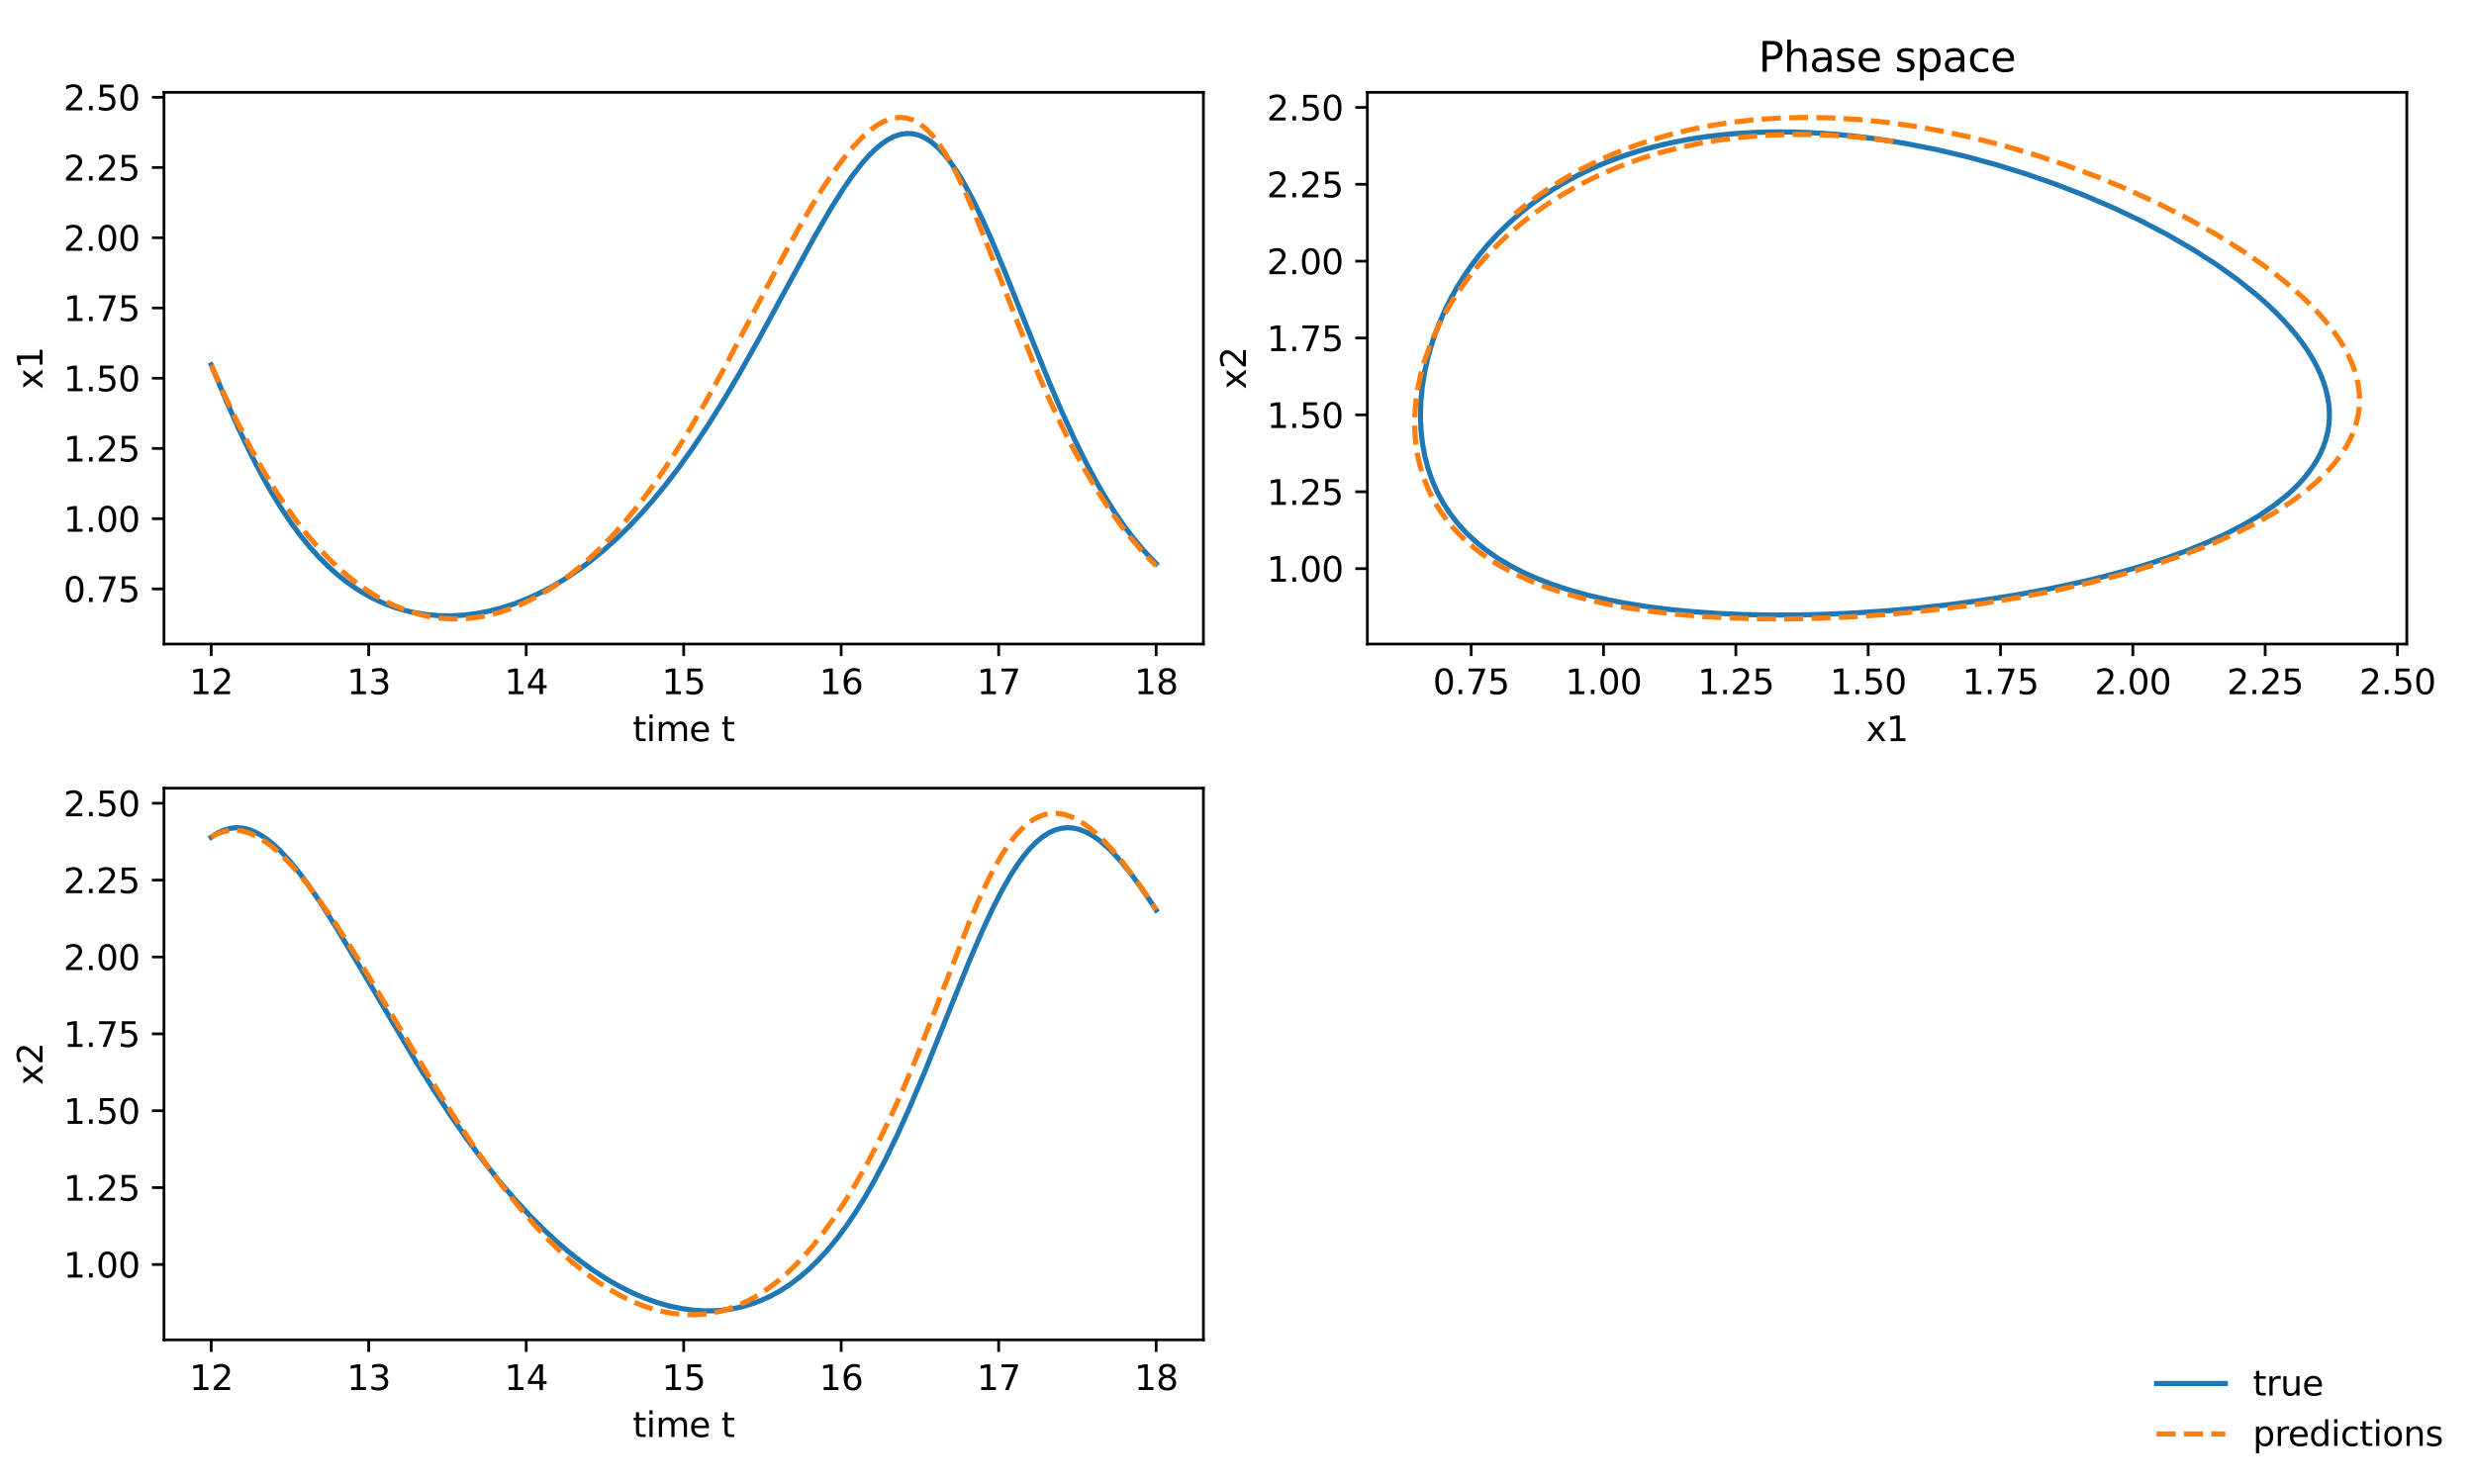 <?xml version="1.0" encoding="utf-8" standalone="no"?>
<!DOCTYPE svg PUBLIC "-//W3C//DTD SVG 1.1//EN"
  "http://www.w3.org/Graphics/SVG/1.1/DTD/svg11.dtd">
<svg xmlns:xlink="http://www.w3.org/1999/xlink" width="720pt" height="432pt" viewBox="0 0 720 432" xmlns="http://www.w3.org/2000/svg" version="1.1">
 <defs>
  <style type="text/css">*{stroke-linejoin: round; stroke-linecap: butt}</style>
 </defs>
 <g id="figure_1">
  <g id="patch_1">
   <path d="M 0 432 
L 720 432 
L 720 0 
L 0 0 
z
" style="fill: #ffffff"/>
  </g>
  <g id="axes_1">
   <g id="patch_2">
    <path d="M 47.72 187.48 
L 350.22 187.48 
L 350.22 26.88 
L 47.72 26.88 
z
" style="fill: #ffffff"/>
   </g>
   <g id="matplotlib.axis_1">
    <g id="xtick_1">
     <g id="line2d_1">
      <defs>
       <path id="m6e4a45ed55" d="M 0 0 
L 0 3.5 
" style="stroke: #000000; stroke-width: 0.8"/>
      </defs>
      <g>
       <use xlink:href="#m6e4a45ed55" x="61.47" y="187.48" style="stroke: #000000; stroke-width: 0.8"/>
      </g>
     </g>
     <g id="text_1">
      <!-- 12 -->
      <g transform="translate(55.107 202.078) scale(0.1 -0.1)">
       <defs>
        <path id="DejaVuSans-31" d="M 794 531 
L 1825 531 
L 1825 4091 
L 703 3866 
L 703 4441 
L 1819 4666 
L 2450 4666 
L 2450 531 
L 3481 531 
L 3481 0 
L 794 0 
L 794 531 
z
" transform="scale(0.016)"/>
        <path id="DejaVuSans-32" d="M 1228 531 
L 3431 531 
L 3431 0 
L 469 0 
L 469 531 
Q 828 903 1448 1529 
Q 2069 2156 2228 2338 
Q 2531 2678 2651 2914 
Q 2772 3150 2772 3378 
Q 2772 3750 2511 3984 
Q 2250 4219 1831 4219 
Q 1534 4219 1204 4116 
Q 875 4013 500 3803 
L 500 4441 
Q 881 4594 1212 4672 
Q 1544 4750 1819 4750 
Q 2544 4750 2975 4387 
Q 3406 4025 3406 3419 
Q 3406 3131 3298 2873 
Q 3191 2616 2906 2266 
Q 2828 2175 2409 1742 
Q 1991 1309 1228 531 
z
" transform="scale(0.016)"/>
       </defs>
       <use xlink:href="#DejaVuSans-31"/>
       <use xlink:href="#DejaVuSans-32" transform="translate(63.623 0)"/>
      </g>
     </g>
    </g>
    <g id="xtick_2">
     <g id="line2d_2">
      <g>
       <use xlink:href="#m6e4a45ed55" x="107.303" y="187.48" style="stroke: #000000; stroke-width: 0.8"/>
      </g>
     </g>
     <g id="text_2">
      <!-- 13 -->
      <g transform="translate(100.941 202.078) scale(0.1 -0.1)">
       <defs>
        <path id="DejaVuSans-33" d="M 2597 2516 
Q 3050 2419 3304 2112 
Q 3559 1806 3559 1356 
Q 3559 666 3084 287 
Q 2609 -91 1734 -91 
Q 1441 -91 1130 -33 
Q 819 25 488 141 
L 488 750 
Q 750 597 1062 519 
Q 1375 441 1716 441 
Q 2309 441 2620 675 
Q 2931 909 2931 1356 
Q 2931 1769 2642 2001 
Q 2353 2234 1838 2234 
L 1294 2234 
L 1294 2753 
L 1863 2753 
Q 2328 2753 2575 2939 
Q 2822 3125 2822 3475 
Q 2822 3834 2567 4026 
Q 2313 4219 1838 4219 
Q 1578 4219 1281 4162 
Q 984 4106 628 3988 
L 628 4550 
Q 988 4650 1302 4700 
Q 1616 4750 1894 4750 
Q 2613 4750 3031 4423 
Q 3450 4097 3450 3541 
Q 3450 3153 3228 2886 
Q 3006 2619 2597 2516 
z
" transform="scale(0.016)"/>
       </defs>
       <use xlink:href="#DejaVuSans-31"/>
       <use xlink:href="#DejaVuSans-33" transform="translate(63.623 0)"/>
      </g>
     </g>
    </g>
    <g id="xtick_3">
     <g id="line2d_3">
      <g>
       <use xlink:href="#m6e4a45ed55" x="153.137" y="187.48" style="stroke: #000000; stroke-width: 0.8"/>
      </g>
     </g>
     <g id="text_3">
      <!-- 14 -->
      <g transform="translate(146.774 202.078) scale(0.1 -0.1)">
       <defs>
        <path id="DejaVuSans-34" d="M 2419 4116 
L 825 1625 
L 2419 1625 
L 2419 4116 
z
M 2253 4666 
L 3047 4666 
L 3047 1625 
L 3713 1625 
L 3713 1100 
L 3047 1100 
L 3047 0 
L 2419 0 
L 2419 1100 
L 313 1100 
L 313 1709 
L 2253 4666 
z
" transform="scale(0.016)"/>
       </defs>
       <use xlink:href="#DejaVuSans-31"/>
       <use xlink:href="#DejaVuSans-34" transform="translate(63.623 0)"/>
      </g>
     </g>
    </g>
    <g id="xtick_4">
     <g id="line2d_4">
      <g>
       <use xlink:href="#m6e4a45ed55" x="198.97" y="187.48" style="stroke: #000000; stroke-width: 0.8"/>
      </g>
     </g>
     <g id="text_4">
      <!-- 15 -->
      <g transform="translate(192.607 202.078) scale(0.1 -0.1)">
       <defs>
        <path id="DejaVuSans-35" d="M 691 4666 
L 3169 4666 
L 3169 4134 
L 1269 4134 
L 1269 2991 
Q 1406 3038 1543 3061 
Q 1681 3084 1819 3084 
Q 2600 3084 3056 2656 
Q 3513 2228 3513 1497 
Q 3513 744 3044 326 
Q 2575 -91 1722 -91 
Q 1428 -91 1123 -41 
Q 819 9 494 109 
L 494 744 
Q 775 591 1075 516 
Q 1375 441 1709 441 
Q 2250 441 2565 725 
Q 2881 1009 2881 1497 
Q 2881 1984 2565 2268 
Q 2250 2553 1709 2553 
Q 1456 2553 1204 2497 
Q 953 2441 691 2322 
L 691 4666 
z
" transform="scale(0.016)"/>
       </defs>
       <use xlink:href="#DejaVuSans-31"/>
       <use xlink:href="#DejaVuSans-35" transform="translate(63.623 0)"/>
      </g>
     </g>
    </g>
    <g id="xtick_5">
     <g id="line2d_5">
      <g>
       <use xlink:href="#m6e4a45ed55" x="244.803" y="187.48" style="stroke: #000000; stroke-width: 0.8"/>
      </g>
     </g>
     <g id="text_5">
      <!-- 16 -->
      <g transform="translate(238.441 202.078) scale(0.1 -0.1)">
       <defs>
        <path id="DejaVuSans-36" d="M 2113 2584 
Q 1688 2584 1439 2293 
Q 1191 2003 1191 1497 
Q 1191 994 1439 701 
Q 1688 409 2113 409 
Q 2538 409 2786 701 
Q 3034 994 3034 1497 
Q 3034 2003 2786 2293 
Q 2538 2584 2113 2584 
z
M 3366 4563 
L 3366 3988 
Q 3128 4100 2886 4159 
Q 2644 4219 2406 4219 
Q 1781 4219 1451 3797 
Q 1122 3375 1075 2522 
Q 1259 2794 1537 2939 
Q 1816 3084 2150 3084 
Q 2853 3084 3261 2657 
Q 3669 2231 3669 1497 
Q 3669 778 3244 343 
Q 2819 -91 2113 -91 
Q 1303 -91 875 529 
Q 447 1150 447 2328 
Q 447 3434 972 4092 
Q 1497 4750 2381 4750 
Q 2619 4750 2861 4703 
Q 3103 4656 3366 4563 
z
" transform="scale(0.016)"/>
       </defs>
       <use xlink:href="#DejaVuSans-31"/>
       <use xlink:href="#DejaVuSans-36" transform="translate(63.623 0)"/>
      </g>
     </g>
    </g>
    <g id="xtick_6">
     <g id="line2d_6">
      <g>
       <use xlink:href="#m6e4a45ed55" x="290.637" y="187.48" style="stroke: #000000; stroke-width: 0.8"/>
      </g>
     </g>
     <g id="text_6">
      <!-- 17 -->
      <g transform="translate(284.274 202.078) scale(0.1 -0.1)">
       <defs>
        <path id="DejaVuSans-37" d="M 525 4666 
L 3525 4666 
L 3525 4397 
L 1831 0 
L 1172 0 
L 2766 4134 
L 525 4134 
L 525 4666 
z
" transform="scale(0.016)"/>
       </defs>
       <use xlink:href="#DejaVuSans-31"/>
       <use xlink:href="#DejaVuSans-37" transform="translate(63.623 0)"/>
      </g>
     </g>
    </g>
    <g id="xtick_7">
     <g id="line2d_7">
      <g>
       <use xlink:href="#m6e4a45ed55" x="336.47" y="187.48" style="stroke: #000000; stroke-width: 0.8"/>
      </g>
     </g>
     <g id="text_7">
      <!-- 18 -->
      <g transform="translate(330.107 202.078) scale(0.1 -0.1)">
       <defs>
        <path id="DejaVuSans-38" d="M 2034 2216 
Q 1584 2216 1326 1975 
Q 1069 1734 1069 1313 
Q 1069 891 1326 650 
Q 1584 409 2034 409 
Q 2484 409 2743 651 
Q 3003 894 3003 1313 
Q 3003 1734 2745 1975 
Q 2488 2216 2034 2216 
z
M 1403 2484 
Q 997 2584 770 2862 
Q 544 3141 544 3541 
Q 544 4100 942 4425 
Q 1341 4750 2034 4750 
Q 2731 4750 3128 4425 
Q 3525 4100 3525 3541 
Q 3525 3141 3298 2862 
Q 3072 2584 2669 2484 
Q 3125 2378 3379 2068 
Q 3634 1759 3634 1313 
Q 3634 634 3220 271 
Q 2806 -91 2034 -91 
Q 1263 -91 848 271 
Q 434 634 434 1313 
Q 434 1759 690 2068 
Q 947 2378 1403 2484 
z
M 1172 3481 
Q 1172 3119 1398 2916 
Q 1625 2713 2034 2713 
Q 2441 2713 2670 2916 
Q 2900 3119 2900 3481 
Q 2900 3844 2670 4047 
Q 2441 4250 2034 4250 
Q 1625 4250 1398 4047 
Q 1172 3844 1172 3481 
z
" transform="scale(0.016)"/>
       </defs>
       <use xlink:href="#DejaVuSans-31"/>
       <use xlink:href="#DejaVuSans-38" transform="translate(63.623 0)"/>
      </g>
     </g>
    </g>
    <g id="text_8">
     <!-- time t -->
     <g transform="translate(184.125 215.757) scale(0.1 -0.1)">
      <defs>
       <path id="DejaVuSans-74" d="M 1172 4494 
L 1172 3500 
L 2356 3500 
L 2356 3053 
L 1172 3053 
L 1172 1153 
Q 1172 725 1289 603 
Q 1406 481 1766 481 
L 2356 481 
L 2356 0 
L 1766 0 
Q 1100 0 847 248 
Q 594 497 594 1153 
L 594 3053 
L 172 3053 
L 172 3500 
L 594 3500 
L 594 4494 
L 1172 4494 
z
" transform="scale(0.016)"/>
       <path id="DejaVuSans-69" d="M 603 3500 
L 1178 3500 
L 1178 0 
L 603 0 
L 603 3500 
z
M 603 4863 
L 1178 4863 
L 1178 4134 
L 603 4134 
L 603 4863 
z
" transform="scale(0.016)"/>
       <path id="DejaVuSans-6d" d="M 3328 2828 
Q 3544 3216 3844 3400 
Q 4144 3584 4550 3584 
Q 5097 3584 5394 3201 
Q 5691 2819 5691 2113 
L 5691 0 
L 5113 0 
L 5113 2094 
Q 5113 2597 4934 2840 
Q 4756 3084 4391 3084 
Q 3944 3084 3684 2787 
Q 3425 2491 3425 1978 
L 3425 0 
L 2847 0 
L 2847 2094 
Q 2847 2600 2669 2842 
Q 2491 3084 2119 3084 
Q 1678 3084 1418 2786 
Q 1159 2488 1159 1978 
L 1159 0 
L 581 0 
L 581 3500 
L 1159 3500 
L 1159 2956 
Q 1356 3278 1631 3431 
Q 1906 3584 2284 3584 
Q 2666 3584 2933 3390 
Q 3200 3197 3328 2828 
z
" transform="scale(0.016)"/>
       <path id="DejaVuSans-65" d="M 3597 1894 
L 3597 1613 
L 953 1613 
Q 991 1019 1311 708 
Q 1631 397 2203 397 
Q 2534 397 2845 478 
Q 3156 559 3463 722 
L 3463 178 
Q 3153 47 2828 -22 
Q 2503 -91 2169 -91 
Q 1331 -91 842 396 
Q 353 884 353 1716 
Q 353 2575 817 3079 
Q 1281 3584 2069 3584 
Q 2775 3584 3186 3129 
Q 3597 2675 3597 1894 
z
M 3022 2063 
Q 3016 2534 2758 2815 
Q 2500 3097 2075 3097 
Q 1594 3097 1305 2825 
Q 1016 2553 972 2059 
L 3022 2063 
z
" transform="scale(0.016)"/>
       <path id="DejaVuSans-20" transform="scale(0.016)"/>
      </defs>
      <use xlink:href="#DejaVuSans-74"/>
      <use xlink:href="#DejaVuSans-69" transform="translate(39.209 0)"/>
      <use xlink:href="#DejaVuSans-6d" transform="translate(66.992 0)"/>
      <use xlink:href="#DejaVuSans-65" transform="translate(164.404 0)"/>
      <use xlink:href="#DejaVuSans-20" transform="translate(225.928 0)"/>
      <use xlink:href="#DejaVuSans-74" transform="translate(257.715 0)"/>
     </g>
    </g>
   </g>
   <g id="matplotlib.axis_2">
    <g id="ytick_1">
     <g id="line2d_8">
      <defs>
       <path id="mbc373e4ceb" d="M 0 0 
L -3.5 0 
" style="stroke: #000000; stroke-width: 0.8"/>
      </defs>
      <g>
       <use xlink:href="#mbc373e4ceb" x="47.72" y="171.441" style="stroke: #000000; stroke-width: 0.8"/>
      </g>
     </g>
     <g id="text_9">
      <!-- 0.75 -->
      <g transform="translate(18.454 175.24) scale(0.1 -0.1)">
       <defs>
        <path id="DejaVuSans-30" d="M 2034 4250 
Q 1547 4250 1301 3770 
Q 1056 3291 1056 2328 
Q 1056 1369 1301 889 
Q 1547 409 2034 409 
Q 2525 409 2770 889 
Q 3016 1369 3016 2328 
Q 3016 3291 2770 3770 
Q 2525 4250 2034 4250 
z
M 2034 4750 
Q 2819 4750 3233 4129 
Q 3647 3509 3647 2328 
Q 3647 1150 3233 529 
Q 2819 -91 2034 -91 
Q 1250 -91 836 529 
Q 422 1150 422 2328 
Q 422 3509 836 4129 
Q 1250 4750 2034 4750 
z
" transform="scale(0.016)"/>
        <path id="DejaVuSans-2e" d="M 684 794 
L 1344 794 
L 1344 0 
L 684 0 
L 684 794 
z
" transform="scale(0.016)"/>
       </defs>
       <use xlink:href="#DejaVuSans-30"/>
       <use xlink:href="#DejaVuSans-2e" transform="translate(63.623 0)"/>
       <use xlink:href="#DejaVuSans-37" transform="translate(95.41 0)"/>
       <use xlink:href="#DejaVuSans-35" transform="translate(159.033 0)"/>
      </g>
     </g>
    </g>
    <g id="ytick_2">
     <g id="line2d_9">
      <g>
       <use xlink:href="#mbc373e4ceb" x="47.72" y="150.994" style="stroke: #000000; stroke-width: 0.8"/>
      </g>
     </g>
     <g id="text_10">
      <!-- 1.00 -->
      <g transform="translate(18.454 154.793) scale(0.1 -0.1)">
       <use xlink:href="#DejaVuSans-31"/>
       <use xlink:href="#DejaVuSans-2e" transform="translate(63.623 0)"/>
       <use xlink:href="#DejaVuSans-30" transform="translate(95.41 0)"/>
       <use xlink:href="#DejaVuSans-30" transform="translate(159.033 0)"/>
      </g>
     </g>
    </g>
    <g id="ytick_3">
     <g id="line2d_10">
      <g>
       <use xlink:href="#mbc373e4ceb" x="47.72" y="130.547" style="stroke: #000000; stroke-width: 0.8"/>
      </g>
     </g>
     <g id="text_11">
      <!-- 1.25 -->
      <g transform="translate(18.454 134.347) scale(0.1 -0.1)">
       <use xlink:href="#DejaVuSans-31"/>
       <use xlink:href="#DejaVuSans-2e" transform="translate(63.623 0)"/>
       <use xlink:href="#DejaVuSans-32" transform="translate(95.41 0)"/>
       <use xlink:href="#DejaVuSans-35" transform="translate(159.033 0)"/>
      </g>
     </g>
    </g>
    <g id="ytick_4">
     <g id="line2d_11">
      <g>
       <use xlink:href="#mbc373e4ceb" x="47.72" y="110.101" style="stroke: #000000; stroke-width: 0.8"/>
      </g>
     </g>
     <g id="text_12">
      <!-- 1.50 -->
      <g transform="translate(18.454 113.9) scale(0.1 -0.1)">
       <use xlink:href="#DejaVuSans-31"/>
       <use xlink:href="#DejaVuSans-2e" transform="translate(63.623 0)"/>
       <use xlink:href="#DejaVuSans-35" transform="translate(95.41 0)"/>
       <use xlink:href="#DejaVuSans-30" transform="translate(159.033 0)"/>
      </g>
     </g>
    </g>
    <g id="ytick_5">
     <g id="line2d_12">
      <g>
       <use xlink:href="#mbc373e4ceb" x="47.72" y="89.654" style="stroke: #000000; stroke-width: 0.8"/>
      </g>
     </g>
     <g id="text_13">
      <!-- 1.75 -->
      <g transform="translate(18.454 93.453) scale(0.1 -0.1)">
       <use xlink:href="#DejaVuSans-31"/>
       <use xlink:href="#DejaVuSans-2e" transform="translate(63.623 0)"/>
       <use xlink:href="#DejaVuSans-37" transform="translate(95.41 0)"/>
       <use xlink:href="#DejaVuSans-35" transform="translate(159.033 0)"/>
      </g>
     </g>
    </g>
    <g id="ytick_6">
     <g id="line2d_13">
      <g>
       <use xlink:href="#mbc373e4ceb" x="47.72" y="69.207" style="stroke: #000000; stroke-width: 0.8"/>
      </g>
     </g>
     <g id="text_14">
      <!-- 2.00 -->
      <g transform="translate(18.454 73.007) scale(0.1 -0.1)">
       <use xlink:href="#DejaVuSans-32"/>
       <use xlink:href="#DejaVuSans-2e" transform="translate(63.623 0)"/>
       <use xlink:href="#DejaVuSans-30" transform="translate(95.41 0)"/>
       <use xlink:href="#DejaVuSans-30" transform="translate(159.033 0)"/>
      </g>
     </g>
    </g>
    <g id="ytick_7">
     <g id="line2d_14">
      <g>
       <use xlink:href="#mbc373e4ceb" x="47.72" y="48.761" style="stroke: #000000; stroke-width: 0.8"/>
      </g>
     </g>
     <g id="text_15">
      <!-- 2.25 -->
      <g transform="translate(18.454 52.56) scale(0.1 -0.1)">
       <use xlink:href="#DejaVuSans-32"/>
       <use xlink:href="#DejaVuSans-2e" transform="translate(63.623 0)"/>
       <use xlink:href="#DejaVuSans-32" transform="translate(95.41 0)"/>
       <use xlink:href="#DejaVuSans-35" transform="translate(159.033 0)"/>
      </g>
     </g>
    </g>
    <g id="ytick_8">
     <g id="line2d_15">
      <g>
       <use xlink:href="#mbc373e4ceb" x="47.72" y="28.314" style="stroke: #000000; stroke-width: 0.8"/>
      </g>
     </g>
     <g id="text_16">
      <!-- 2.50 -->
      <g transform="translate(18.454 32.113) scale(0.1 -0.1)">
       <use xlink:href="#DejaVuSans-32"/>
       <use xlink:href="#DejaVuSans-2e" transform="translate(63.623 0)"/>
       <use xlink:href="#DejaVuSans-35" transform="translate(95.41 0)"/>
       <use xlink:href="#DejaVuSans-30" transform="translate(159.033 0)"/>
      </g>
     </g>
    </g>
    <g id="text_17">
     <!-- x1 -->
     <g transform="translate(12.375 113.321) rotate(-90) scale(0.1 -0.1)">
      <defs>
       <path id="DejaVuSans-78" d="M 3513 3500 
L 2247 1797 
L 3578 0 
L 2900 0 
L 1881 1375 
L 863 0 
L 184 0 
L 1544 1831 
L 300 3500 
L 978 3500 
L 1906 2253 
L 2834 3500 
L 3513 3500 
z
" transform="scale(0.016)"/>
      </defs>
      <use xlink:href="#DejaVuSans-78"/>
      <use xlink:href="#DejaVuSans-31" transform="translate(59.18 0)"/>
     </g>
    </g>
   </g>
   <g id="line2d_16">
    <path d="M 61.47 106.221 
L 66.069 117.203 
L 69.748 125.425 
L 73.427 133.037 
L 76.186 138.315 
L 78.945 143.209 
L 81.704 147.719 
L 84.463 151.852 
L 87.222 155.617 
L 89.982 159.031 
L 92.741 162.109 
L 95.5 164.869 
L 98.259 167.331 
L 101.018 169.513 
L 103.778 171.432 
L 106.537 173.105 
L 109.296 174.549 
L 112.055 175.777 
L 114.814 176.803 
L 117.574 177.637 
L 120.333 178.291 
L 124.012 178.899 
L 127.691 179.22 
L 131.37 179.269 
L 135.049 179.058 
L 138.727 178.594 
L 142.406 177.885 
L 146.085 176.932 
L 149.764 175.737 
L 153.443 174.3 
L 157.122 172.616 
L 160.801 170.683 
L 164.48 168.493 
L 168.159 166.042 
L 171.838 163.32 
L 175.517 160.321 
L 179.196 157.035 
L 182.875 153.454 
L 186.554 149.57 
L 190.232 145.377 
L 193.911 140.869 
L 197.59 136.044 
L 201.269 130.902 
L 205.868 124.036 
L 210.467 116.706 
L 215.065 108.951 
L 220.584 99.173 
L 227.941 85.618 
L 237.139 68.731 
L 241.737 60.81 
L 245.416 54.979 
L 248.176 51.01 
L 250.935 47.471 
L 252.774 45.389 
L 254.614 43.555 
L 256.453 41.991 
L 258.293 40.72 
L 260.132 39.76 
L 261.972 39.132 
L 263.811 38.851 
L 265.65 38.932 
L 267.49 39.384 
L 269.329 40.215 
L 271.169 41.428 
L 273.008 43.022 
L 274.848 44.991 
L 276.687 47.324 
L 278.527 50.009 
L 280.366 53.024 
L 283.125 58.115 
L 285.885 63.806 
L 288.644 69.988 
L 292.323 78.791 
L 298.761 94.954 
L 305.199 110.908 
L 308.878 119.514 
L 312.557 127.576 
L 316.236 135.011 
L 318.995 140.149 
L 321.754 144.902 
L 324.513 149.274 
L 327.273 153.271 
L 330.032 156.906 
L 332.791 160.194 
L 335.55 163.154 
L 336.47 164.07 
L 336.47 164.07 
" clip-path="url(#p5f11ff41ff)" style="fill: none; stroke: #1f77b4; stroke-width: 1.5; stroke-linecap: square"/>
   </g>
   <g id="line2d_17">
    <path d="M 61.47 106.221 
L 65.149 114.563 
L 68.828 122.368 
L 72.507 129.6 
L 76.186 136.252 
L 79.865 142.338 
L 83.544 147.879 
L 87.222 152.9 
L 89.982 156.341 
L 92.741 159.514 
L 95.5 162.429 
L 98.259 165.096 
L 101.018 167.523 
L 103.778 169.717 
L 106.537 171.687 
L 109.296 173.437 
L 112.055 174.975 
L 114.814 176.305 
L 117.574 177.432 
L 120.333 178.36 
L 123.092 179.094 
L 125.851 179.637 
L 128.61 179.993 
L 131.37 180.164 
L 134.129 180.152 
L 136.888 179.961 
L 139.647 179.592 
L 142.406 179.046 
L 145.166 178.325 
L 148.845 177.093 
L 152.523 175.552 
L 156.202 173.702 
L 159.881 171.542 
L 163.56 169.068 
L 167.239 166.275 
L 170.918 163.157 
L 174.597 159.705 
L 178.276 155.911 
L 181.955 151.765 
L 185.634 147.258 
L 189.313 142.384 
L 192.992 137.141 
L 196.671 131.535 
L 200.35 125.583 
L 204.948 117.698 
L 210.467 107.698 
L 217.824 93.783 
L 227.941 74.594 
L 232.54 66.27 
L 236.219 59.96 
L 239.898 54.063 
L 242.657 49.974 
L 245.416 46.225 
L 248.176 42.866 
L 250.935 39.956 
L 252.774 38.297 
L 254.614 36.885 
L 256.453 35.743 
L 258.293 34.895 
L 260.132 34.366 
L 261.972 34.18 
L 263.811 34.362 
L 265.65 34.936 
L 267.49 35.925 
L 269.329 37.344 
L 271.169 39.202 
L 273.008 41.498 
L 274.848 44.222 
L 276.687 47.351 
L 278.527 50.852 
L 281.286 56.711 
L 284.045 63.156 
L 287.724 72.364 
L 300.6 105.258 
L 304.279 113.852 
L 307.958 121.871 
L 311.637 129.286 
L 315.316 136.097 
L 318.995 142.322 
L 322.674 147.988 
L 326.353 153.121 
L 329.112 156.639 
L 331.871 159.884 
L 334.63 162.868 
L 336.47 164.717 
L 336.47 164.717 
" clip-path="url(#p5f11ff41ff)" style="fill: none; stroke-dasharray: 5.55,2.4; stroke-dashoffset: 0; stroke: #ff7f0e; stroke-width: 1.5"/>
   </g>
   <g id="patch_3">
    <path d="M 47.72 187.48 
L 47.72 26.88 
" style="fill: none; stroke: #000000; stroke-width: 0.8; stroke-linejoin: miter; stroke-linecap: square"/>
   </g>
   <g id="patch_4">
    <path d="M 350.22 187.48 
L 350.22 26.88 
" style="fill: none; stroke: #000000; stroke-width: 0.8; stroke-linejoin: miter; stroke-linecap: square"/>
   </g>
   <g id="patch_5">
    <path d="M 47.72 187.48 
L 350.22 187.48 
" style="fill: none; stroke: #000000; stroke-width: 0.8; stroke-linejoin: miter; stroke-linecap: square"/>
   </g>
   <g id="patch_6">
    <path d="M 47.72 26.88 
L 350.22 26.88 
" style="fill: none; stroke: #000000; stroke-width: 0.8; stroke-linejoin: miter; stroke-linecap: square"/>
   </g>
  </g>
  <g id="axes_2">
   <g id="patch_7">
    <path d="M 397.94 187.48 
L 700.44 187.48 
L 700.44 26.88 
L 397.94 26.88 
z
" style="fill: #ffffff"/>
   </g>
   <g id="matplotlib.axis_3">
    <g id="xtick_8">
     <g id="line2d_18">
      <g>
       <use xlink:href="#m6e4a45ed55" x="428.151" y="187.48" style="stroke: #000000; stroke-width: 0.8"/>
      </g>
     </g>
     <g id="text_18">
      <!-- 0.75 -->
      <g transform="translate(417.018 202.078) scale(0.1 -0.1)">
       <use xlink:href="#DejaVuSans-30"/>
       <use xlink:href="#DejaVuSans-2e" transform="translate(63.623 0)"/>
       <use xlink:href="#DejaVuSans-37" transform="translate(95.41 0)"/>
       <use xlink:href="#DejaVuSans-35" transform="translate(159.033 0)"/>
      </g>
     </g>
    </g>
    <g id="xtick_9">
     <g id="line2d_19">
      <g>
       <use xlink:href="#m6e4a45ed55" x="466.663" y="187.48" style="stroke: #000000; stroke-width: 0.8"/>
      </g>
     </g>
     <g id="text_19">
      <!-- 1.00 -->
      <g transform="translate(455.531 202.078) scale(0.1 -0.1)">
       <use xlink:href="#DejaVuSans-31"/>
       <use xlink:href="#DejaVuSans-2e" transform="translate(63.623 0)"/>
       <use xlink:href="#DejaVuSans-30" transform="translate(95.41 0)"/>
       <use xlink:href="#DejaVuSans-30" transform="translate(159.033 0)"/>
      </g>
     </g>
    </g>
    <g id="xtick_10">
     <g id="line2d_20">
      <g>
       <use xlink:href="#m6e4a45ed55" x="505.176" y="187.48" style="stroke: #000000; stroke-width: 0.8"/>
      </g>
     </g>
     <g id="text_20">
      <!-- 1.25 -->
      <g transform="translate(494.043 202.078) scale(0.1 -0.1)">
       <use xlink:href="#DejaVuSans-31"/>
       <use xlink:href="#DejaVuSans-2e" transform="translate(63.623 0)"/>
       <use xlink:href="#DejaVuSans-32" transform="translate(95.41 0)"/>
       <use xlink:href="#DejaVuSans-35" transform="translate(159.033 0)"/>
      </g>
     </g>
    </g>
    <g id="xtick_11">
     <g id="line2d_21">
      <g>
       <use xlink:href="#m6e4a45ed55" x="543.688" y="187.48" style="stroke: #000000; stroke-width: 0.8"/>
      </g>
     </g>
     <g id="text_21">
      <!-- 1.50 -->
      <g transform="translate(532.556 202.078) scale(0.1 -0.1)">
       <use xlink:href="#DejaVuSans-31"/>
       <use xlink:href="#DejaVuSans-2e" transform="translate(63.623 0)"/>
       <use xlink:href="#DejaVuSans-35" transform="translate(95.41 0)"/>
       <use xlink:href="#DejaVuSans-30" transform="translate(159.033 0)"/>
      </g>
     </g>
    </g>
    <g id="xtick_12">
     <g id="line2d_22">
      <g>
       <use xlink:href="#m6e4a45ed55" x="582.201" y="187.48" style="stroke: #000000; stroke-width: 0.8"/>
      </g>
     </g>
     <g id="text_22">
      <!-- 1.75 -->
      <g transform="translate(571.068 202.078) scale(0.1 -0.1)">
       <use xlink:href="#DejaVuSans-31"/>
       <use xlink:href="#DejaVuSans-2e" transform="translate(63.623 0)"/>
       <use xlink:href="#DejaVuSans-37" transform="translate(95.41 0)"/>
       <use xlink:href="#DejaVuSans-35" transform="translate(159.033 0)"/>
      </g>
     </g>
    </g>
    <g id="xtick_13">
     <g id="line2d_23">
      <g>
       <use xlink:href="#m6e4a45ed55" x="620.714" y="187.48" style="stroke: #000000; stroke-width: 0.8"/>
      </g>
     </g>
     <g id="text_23">
      <!-- 2.00 -->
      <g transform="translate(609.581 202.078) scale(0.1 -0.1)">
       <use xlink:href="#DejaVuSans-32"/>
       <use xlink:href="#DejaVuSans-2e" transform="translate(63.623 0)"/>
       <use xlink:href="#DejaVuSans-30" transform="translate(95.41 0)"/>
       <use xlink:href="#DejaVuSans-30" transform="translate(159.033 0)"/>
      </g>
     </g>
    </g>
    <g id="xtick_14">
     <g id="line2d_24">
      <g>
       <use xlink:href="#m6e4a45ed55" x="659.226" y="187.48" style="stroke: #000000; stroke-width: 0.8"/>
      </g>
     </g>
     <g id="text_24">
      <!-- 2.25 -->
      <g transform="translate(648.093 202.078) scale(0.1 -0.1)">
       <use xlink:href="#DejaVuSans-32"/>
       <use xlink:href="#DejaVuSans-2e" transform="translate(63.623 0)"/>
       <use xlink:href="#DejaVuSans-32" transform="translate(95.41 0)"/>
       <use xlink:href="#DejaVuSans-35" transform="translate(159.033 0)"/>
      </g>
     </g>
    </g>
    <g id="xtick_15">
     <g id="line2d_25">
      <g>
       <use xlink:href="#m6e4a45ed55" x="697.739" y="187.48" style="stroke: #000000; stroke-width: 0.8"/>
      </g>
     </g>
     <g id="text_25">
      <!-- 2.50 -->
      <g transform="translate(686.606 202.078) scale(0.1 -0.1)">
       <use xlink:href="#DejaVuSans-32"/>
       <use xlink:href="#DejaVuSans-2e" transform="translate(63.623 0)"/>
       <use xlink:href="#DejaVuSans-35" transform="translate(95.41 0)"/>
       <use xlink:href="#DejaVuSans-30" transform="translate(159.033 0)"/>
      </g>
     </g>
    </g>
    <g id="text_26">
     <!-- x1 -->
     <g transform="translate(543.049 215.757) scale(0.1 -0.1)">
      <use xlink:href="#DejaVuSans-78"/>
      <use xlink:href="#DejaVuSans-31" transform="translate(59.18 0)"/>
     </g>
    </g>
   </g>
   <g id="matplotlib.axis_4">
    <g id="ytick_9">
     <g id="line2d_26">
      <g>
       <use xlink:href="#mbc373e4ceb" x="397.94" y="165.537" style="stroke: #000000; stroke-width: 0.8"/>
      </g>
     </g>
     <g id="text_27">
      <!-- 1.00 -->
      <g transform="translate(368.674 169.336) scale(0.1 -0.1)">
       <use xlink:href="#DejaVuSans-31"/>
       <use xlink:href="#DejaVuSans-2e" transform="translate(63.623 0)"/>
       <use xlink:href="#DejaVuSans-30" transform="translate(95.41 0)"/>
       <use xlink:href="#DejaVuSans-30" transform="translate(159.033 0)"/>
      </g>
     </g>
    </g>
    <g id="ytick_10">
     <g id="line2d_27">
      <g>
       <use xlink:href="#mbc373e4ceb" x="397.94" y="143.159" style="stroke: #000000; stroke-width: 0.8"/>
      </g>
     </g>
     <g id="text_28">
      <!-- 1.25 -->
      <g transform="translate(368.674 146.958) scale(0.1 -0.1)">
       <use xlink:href="#DejaVuSans-31"/>
       <use xlink:href="#DejaVuSans-2e" transform="translate(63.623 0)"/>
       <use xlink:href="#DejaVuSans-32" transform="translate(95.41 0)"/>
       <use xlink:href="#DejaVuSans-35" transform="translate(159.033 0)"/>
      </g>
     </g>
    </g>
    <g id="ytick_11">
     <g id="line2d_28">
      <g>
       <use xlink:href="#mbc373e4ceb" x="397.94" y="120.78" style="stroke: #000000; stroke-width: 0.8"/>
      </g>
     </g>
     <g id="text_29">
      <!-- 1.50 -->
      <g transform="translate(368.674 124.58) scale(0.1 -0.1)">
       <use xlink:href="#DejaVuSans-31"/>
       <use xlink:href="#DejaVuSans-2e" transform="translate(63.623 0)"/>
       <use xlink:href="#DejaVuSans-35" transform="translate(95.41 0)"/>
       <use xlink:href="#DejaVuSans-30" transform="translate(159.033 0)"/>
      </g>
     </g>
    </g>
    <g id="ytick_12">
     <g id="line2d_29">
      <g>
       <use xlink:href="#mbc373e4ceb" x="397.94" y="98.402" style="stroke: #000000; stroke-width: 0.8"/>
      </g>
     </g>
     <g id="text_30">
      <!-- 1.75 -->
      <g transform="translate(368.674 102.201) scale(0.1 -0.1)">
       <use xlink:href="#DejaVuSans-31"/>
       <use xlink:href="#DejaVuSans-2e" transform="translate(63.623 0)"/>
       <use xlink:href="#DejaVuSans-37" transform="translate(95.41 0)"/>
       <use xlink:href="#DejaVuSans-35" transform="translate(159.033 0)"/>
      </g>
     </g>
    </g>
    <g id="ytick_13">
     <g id="line2d_30">
      <g>
       <use xlink:href="#mbc373e4ceb" x="397.94" y="76.024" style="stroke: #000000; stroke-width: 0.8"/>
      </g>
     </g>
     <g id="text_31">
      <!-- 2.00 -->
      <g transform="translate(368.674 79.823) scale(0.1 -0.1)">
       <use xlink:href="#DejaVuSans-32"/>
       <use xlink:href="#DejaVuSans-2e" transform="translate(63.623 0)"/>
       <use xlink:href="#DejaVuSans-30" transform="translate(95.41 0)"/>
       <use xlink:href="#DejaVuSans-30" transform="translate(159.033 0)"/>
      </g>
     </g>
    </g>
    <g id="ytick_14">
     <g id="line2d_31">
      <g>
       <use xlink:href="#mbc373e4ceb" x="397.94" y="53.645" style="stroke: #000000; stroke-width: 0.8"/>
      </g>
     </g>
     <g id="text_32">
      <!-- 2.25 -->
      <g transform="translate(368.674 57.444) scale(0.1 -0.1)">
       <use xlink:href="#DejaVuSans-32"/>
       <use xlink:href="#DejaVuSans-2e" transform="translate(63.623 0)"/>
       <use xlink:href="#DejaVuSans-32" transform="translate(95.41 0)"/>
       <use xlink:href="#DejaVuSans-35" transform="translate(159.033 0)"/>
      </g>
     </g>
    </g>
    <g id="ytick_15">
     <g id="line2d_32">
      <g>
       <use xlink:href="#mbc373e4ceb" x="397.94" y="31.267" style="stroke: #000000; stroke-width: 0.8"/>
      </g>
     </g>
     <g id="text_33">
      <!-- 2.50 -->
      <g transform="translate(368.674 35.066) scale(0.1 -0.1)">
       <use xlink:href="#DejaVuSans-32"/>
       <use xlink:href="#DejaVuSans-2e" transform="translate(63.623 0)"/>
       <use xlink:href="#DejaVuSans-35" transform="translate(95.41 0)"/>
       <use xlink:href="#DejaVuSans-30" transform="translate(159.033 0)"/>
      </g>
     </g>
    </g>
    <g id="text_34">
     <!-- x2 -->
     <g transform="translate(362.595 113.321) rotate(-90) scale(0.1 -0.1)">
      <use xlink:href="#DejaVuSans-78"/>
      <use xlink:href="#DejaVuSans-32" transform="translate(59.18 0)"/>
     </g>
    </g>
   </g>
   <g id="line2d_33">
    <path d="M 550.996 41.158 
L 542.571 39.953 
L 534.341 39.093 
L 526.34 38.573 
L 518.595 38.385 
L 511.128 38.52 
L 503.956 38.963 
L 497.093 39.701 
L 490.546 40.718 
L 484.32 41.996 
L 478.416 43.517 
L 472.832 45.263 
L 467.564 47.215 
L 462.608 49.355 
L 457.955 51.663 
L 453.597 54.122 
L 449.525 56.715 
L 445.728 59.425 
L 442.198 62.236 
L 438.922 65.133 
L 435.891 68.101 
L 433.095 71.128 
L 430.524 74.201 
L 428.167 77.308 
L 426.016 80.438 
L 424.062 83.582 
L 422.296 86.731 
L 420.71 89.875 
L 418.654 94.569 
L 416.965 99.215 
L 415.621 103.794 
L 414.606 108.289 
L 413.903 112.686 
L 413.499 116.973 
L 413.382 121.142 
L 413.545 125.184 
L 413.978 129.093 
L 414.676 132.864 
L 415.636 136.493 
L 416.853 139.978 
L 418.327 143.316 
L 420.058 146.507 
L 422.046 149.549 
L 424.293 152.442 
L 426.803 155.186 
L 429.579 157.781 
L 432.626 160.228 
L 435.948 162.527 
L 439.553 164.679 
L 443.446 166.684 
L 447.633 168.542 
L 452.122 170.253 
L 456.919 171.817 
L 462.03 173.233 
L 467.462 174.501 
L 473.221 175.62 
L 479.311 176.586 
L 485.735 177.399 
L 492.495 178.054 
L 499.592 178.549 
L 507.023 178.879 
L 514.782 179.038 
L 522.861 179.021 
L 531.247 178.819 
L 539.922 178.426 
L 548.863 177.832 
L 558.041 177.026 
L 567.417 175.997 
L 576.948 174.732 
L 586.58 173.218 
L 596.249 171.438 
L 605.88 169.378 
L 612.238 167.84 
L 618.514 166.165 
L 624.677 164.348 
L 630.694 162.383 
L 636.531 160.265 
L 642.15 157.991 
L 647.513 155.555 
L 652.58 152.955 
L 657.308 150.186 
L 661.655 147.246 
L 665.577 144.134 
L 667.365 142.513 
L 669.031 140.85 
L 670.57 139.143 
L 671.977 137.395 
L 673.246 135.604 
L 674.372 133.772 
L 675.352 131.899 
L 676.179 129.986 
L 676.851 128.035 
L 677.363 126.045 
L 677.71 124.018 
L 677.891 121.957 
L 677.902 119.861 
L 677.74 117.734 
L 677.403 115.576 
L 676.888 113.391 
L 676.195 111.179 
L 675.323 108.945 
L 674.271 106.689 
L 673.038 104.416 
L 671.626 102.128 
L 670.036 99.827 
L 668.269 97.518 
L 666.327 95.203 
L 664.214 92.887 
L 661.931 90.572 
L 659.484 88.263 
L 656.876 85.963 
L 651.196 81.407 
L 644.937 76.936 
L 638.149 72.583 
L 630.888 68.381 
L 623.215 64.359 
L 615.195 60.551 
L 606.895 56.982 
L 598.382 53.679 
L 589.722 50.664 
L 580.98 47.957 
L 572.217 45.573 
L 563.491 43.523 
L 554.854 41.816 
L 546.353 40.454 
L 538.031 39.439 
L 529.922 38.766 
L 522.058 38.429 
L 514.463 38.42 
L 507.157 38.726 
L 500.153 39.333 
L 493.463 40.226 
L 487.091 41.388 
L 481.041 42.802 
L 475.313 44.448 
L 469.904 46.31 
L 464.808 48.367 
L 460.019 50.601 
L 455.529 52.994 
L 451.329 55.529 
L 447.409 58.188 
L 443.76 60.955 
L 442.033 62.375 
L 442.033 62.375 
" clip-path="url(#p073a058c80)" style="fill: none; stroke: #1f77b4; stroke-width: 1.5; stroke-linecap: square"/>
   </g>
   <g id="line2d_34">
    <path d="M 550.996 41.158 
L 543.02 40.157 
L 535.283 39.495 
L 527.8 39.159 
L 520.581 39.133 
L 513.634 39.399 
L 506.961 39.94 
L 500.561 40.738 
L 494.431 41.775 
L 488.569 43.033 
L 482.968 44.497 
L 477.624 46.15 
L 472.531 47.976 
L 467.683 49.962 
L 463.073 52.094 
L 458.696 54.358 
L 454.546 56.743 
L 450.616 59.237 
L 446.903 61.829 
L 443.399 64.508 
L 440.102 67.265 
L 437.005 70.091 
L 434.105 72.975 
L 431.397 75.911 
L 428.878 78.89 
L 426.543 81.903 
L 424.39 84.944 
L 422.416 88.006 
L 420.616 91.081 
L 418.989 94.163 
L 417.532 97.245 
L 416.242 100.323 
L 414.616 104.916 
L 413.354 109.467 
L 412.45 113.956 
L 411.897 118.37 
L 411.721 121.263 
L 411.697 124.112 
L 411.825 126.912 
L 412.102 129.661 
L 412.529 132.355 
L 413.104 134.992 
L 413.826 137.568 
L 414.695 140.081 
L 415.709 142.528 
L 416.87 144.908 
L 418.176 147.219 
L 419.627 149.458 
L 421.223 151.625 
L 422.965 153.719 
L 424.853 155.737 
L 426.888 157.679 
L 429.069 159.545 
L 431.4 161.333 
L 433.879 163.043 
L 436.509 164.674 
L 440.74 166.972 
L 445.32 169.09 
L 450.256 171.028 
L 455.554 172.786 
L 461.223 174.36 
L 467.27 175.752 
L 473.701 176.96 
L 480.521 177.98 
L 487.733 178.812 
L 495.333 179.451 
L 503.315 179.894 
L 511.665 180.135 
L 520.362 180.167 
L 529.378 179.984 
L 538.676 179.578 
L 548.215 178.941 
L 557.942 178.065 
L 567.804 176.941 
L 577.74 175.562 
L 587.688 173.922 
L 597.58 172.013 
L 607.351 169.831 
L 616.93 167.37 
L 623.174 165.572 
L 629.28 163.647 
L 635.226 161.594 
L 640.989 159.41 
L 646.546 157.096 
L 651.871 154.649 
L 656.94 152.069 
L 661.725 149.353 
L 666.198 146.5 
L 670.328 143.508 
L 674.084 140.375 
L 677.429 137.1 
L 678.936 135.408 
L 680.326 133.68 
L 681.595 131.915 
L 682.737 130.114 
L 683.746 128.276 
L 684.617 126.401 
L 685.343 124.488 
L 685.919 122.538 
L 686.34 120.55 
L 686.598 118.526 
L 686.69 116.465 
L 686.608 114.368 
L 686.347 112.234 
L 685.901 110.066 
L 685.266 107.864 
L 684.434 105.628 
L 683.404 103.361 
L 682.17 101.065 
L 680.731 98.741 
L 679.085 96.393 
L 677.231 94.023 
L 675.171 91.635 
L 672.906 89.233 
L 670.439 86.821 
L 667.775 84.405 
L 664.92 81.988 
L 661.881 79.578 
L 658.667 77.18 
L 651.751 72.442 
L 644.252 67.824 
L 636.261 63.372 
L 627.876 59.134 
L 619.192 55.152 
L 610.305 51.464 
L 601.3 48.098 
L 592.258 45.08 
L 583.252 42.426 
L 574.343 40.147 
L 565.582 38.245 
L 557.013 36.72 
L 548.668 35.563 
L 540.572 34.765 
L 532.742 34.309 
L 525.189 34.18 
L 517.919 34.36 
L 510.936 34.829 
L 504.239 35.57 
L 497.826 36.563 
L 491.69 37.79 
L 485.828 39.234 
L 480.233 40.877 
L 474.898 42.704 
L 469.817 44.699 
L 464.984 46.848 
L 460.391 49.137 
L 456.032 51.555 
L 451.9 54.088 
L 447.991 56.726 
L 444.298 59.457 
L 440.816 62.272 
L 440.816 62.272 
" clip-path="url(#p073a058c80)" style="fill: none; stroke-dasharray: 5.55,2.4; stroke-dashoffset: 0; stroke: #ff7f0e; stroke-width: 1.5"/>
   </g>
   <g id="patch_8">
    <path d="M 397.94 187.48 
L 397.94 26.88 
" style="fill: none; stroke: #000000; stroke-width: 0.8; stroke-linejoin: miter; stroke-linecap: square"/>
   </g>
   <g id="patch_9">
    <path d="M 700.44 187.48 
L 700.44 26.88 
" style="fill: none; stroke: #000000; stroke-width: 0.8; stroke-linejoin: miter; stroke-linecap: square"/>
   </g>
   <g id="patch_10">
    <path d="M 397.94 187.48 
L 700.44 187.48 
" style="fill: none; stroke: #000000; stroke-width: 0.8; stroke-linejoin: miter; stroke-linecap: square"/>
   </g>
   <g id="patch_11">
    <path d="M 397.94 26.88 
L 700.44 26.88 
" style="fill: none; stroke: #000000; stroke-width: 0.8; stroke-linejoin: miter; stroke-linecap: square"/>
   </g>
   <g id="text_35">
    <!-- Phase space -->
    <g transform="translate(511.766 20.88) scale(0.12 -0.12)">
     <defs>
      <path id="DejaVuSans-50" d="M 1259 4147 
L 1259 2394 
L 2053 2394 
Q 2494 2394 2734 2622 
Q 2975 2850 2975 3272 
Q 2975 3691 2734 3919 
Q 2494 4147 2053 4147 
L 1259 4147 
z
M 628 4666 
L 2053 4666 
Q 2838 4666 3239 4311 
Q 3641 3956 3641 3272 
Q 3641 2581 3239 2228 
Q 2838 1875 2053 1875 
L 1259 1875 
L 1259 0 
L 628 0 
L 628 4666 
z
" transform="scale(0.016)"/>
      <path id="DejaVuSans-68" d="M 3513 2113 
L 3513 0 
L 2938 0 
L 2938 2094 
Q 2938 2591 2744 2837 
Q 2550 3084 2163 3084 
Q 1697 3084 1428 2787 
Q 1159 2491 1159 1978 
L 1159 0 
L 581 0 
L 581 4863 
L 1159 4863 
L 1159 2956 
Q 1366 3272 1645 3428 
Q 1925 3584 2291 3584 
Q 2894 3584 3203 3211 
Q 3513 2838 3513 2113 
z
" transform="scale(0.016)"/>
      <path id="DejaVuSans-61" d="M 2194 1759 
Q 1497 1759 1228 1600 
Q 959 1441 959 1056 
Q 959 750 1161 570 
Q 1363 391 1709 391 
Q 2188 391 2477 730 
Q 2766 1069 2766 1631 
L 2766 1759 
L 2194 1759 
z
M 3341 1997 
L 3341 0 
L 2766 0 
L 2766 531 
Q 2569 213 2275 61 
Q 1981 -91 1556 -91 
Q 1019 -91 701 211 
Q 384 513 384 1019 
Q 384 1609 779 1909 
Q 1175 2209 1959 2209 
L 2766 2209 
L 2766 2266 
Q 2766 2663 2505 2880 
Q 2244 3097 1772 3097 
Q 1472 3097 1187 3025 
Q 903 2953 641 2809 
L 641 3341 
Q 956 3463 1253 3523 
Q 1550 3584 1831 3584 
Q 2591 3584 2966 3190 
Q 3341 2797 3341 1997 
z
" transform="scale(0.016)"/>
      <path id="DejaVuSans-73" d="M 2834 3397 
L 2834 2853 
Q 2591 2978 2328 3040 
Q 2066 3103 1784 3103 
Q 1356 3103 1142 2972 
Q 928 2841 928 2578 
Q 928 2378 1081 2264 
Q 1234 2150 1697 2047 
L 1894 2003 
Q 2506 1872 2764 1633 
Q 3022 1394 3022 966 
Q 3022 478 2636 193 
Q 2250 -91 1575 -91 
Q 1294 -91 989 -36 
Q 684 19 347 128 
L 347 722 
Q 666 556 975 473 
Q 1284 391 1588 391 
Q 1994 391 2212 530 
Q 2431 669 2431 922 
Q 2431 1156 2273 1281 
Q 2116 1406 1581 1522 
L 1381 1569 
Q 847 1681 609 1914 
Q 372 2147 372 2553 
Q 372 3047 722 3315 
Q 1072 3584 1716 3584 
Q 2034 3584 2315 3537 
Q 2597 3491 2834 3397 
z
" transform="scale(0.016)"/>
      <path id="DejaVuSans-70" d="M 1159 525 
L 1159 -1331 
L 581 -1331 
L 581 3500 
L 1159 3500 
L 1159 2969 
Q 1341 3281 1617 3432 
Q 1894 3584 2278 3584 
Q 2916 3584 3314 3078 
Q 3713 2572 3713 1747 
Q 3713 922 3314 415 
Q 2916 -91 2278 -91 
Q 1894 -91 1617 61 
Q 1341 213 1159 525 
z
M 3116 1747 
Q 3116 2381 2855 2742 
Q 2594 3103 2138 3103 
Q 1681 3103 1420 2742 
Q 1159 2381 1159 1747 
Q 1159 1113 1420 752 
Q 1681 391 2138 391 
Q 2594 391 2855 752 
Q 3116 1113 3116 1747 
z
" transform="scale(0.016)"/>
      <path id="DejaVuSans-63" d="M 3122 3366 
L 3122 2828 
Q 2878 2963 2633 3030 
Q 2388 3097 2138 3097 
Q 1578 3097 1268 2742 
Q 959 2388 959 1747 
Q 959 1106 1268 751 
Q 1578 397 2138 397 
Q 2388 397 2633 464 
Q 2878 531 3122 666 
L 3122 134 
Q 2881 22 2623 -34 
Q 2366 -91 2075 -91 
Q 1284 -91 818 406 
Q 353 903 353 1747 
Q 353 2603 823 3093 
Q 1294 3584 2113 3584 
Q 2378 3584 2631 3529 
Q 2884 3475 3122 3366 
z
" transform="scale(0.016)"/>
     </defs>
     <use xlink:href="#DejaVuSans-50"/>
     <use xlink:href="#DejaVuSans-68" transform="translate(60.303 0)"/>
     <use xlink:href="#DejaVuSans-61" transform="translate(123.682 0)"/>
     <use xlink:href="#DejaVuSans-73" transform="translate(184.961 0)"/>
     <use xlink:href="#DejaVuSans-65" transform="translate(237.061 0)"/>
     <use xlink:href="#DejaVuSans-20" transform="translate(298.584 0)"/>
     <use xlink:href="#DejaVuSans-73" transform="translate(330.371 0)"/>
     <use xlink:href="#DejaVuSans-70" transform="translate(382.471 0)"/>
     <use xlink:href="#DejaVuSans-61" transform="translate(445.947 0)"/>
     <use xlink:href="#DejaVuSans-63" transform="translate(507.227 0)"/>
     <use xlink:href="#DejaVuSans-65" transform="translate(562.207 0)"/>
    </g>
   </g>
  </g>
  <g id="axes_3">
   <g id="patch_12">
    <path d="M 47.72 390.04 
L 350.22 390.04 
L 350.22 229.44 
L 47.72 229.44 
z
" style="fill: #ffffff"/>
   </g>
   <g id="matplotlib.axis_5">
    <g id="xtick_16">
     <g id="line2d_35">
      <g>
       <use xlink:href="#m6e4a45ed55" x="61.47" y="390.04" style="stroke: #000000; stroke-width: 0.8"/>
      </g>
     </g>
     <g id="text_36">
      <!-- 12 -->
      <g transform="translate(55.107 404.638) scale(0.1 -0.1)">
       <use xlink:href="#DejaVuSans-31"/>
       <use xlink:href="#DejaVuSans-32" transform="translate(63.623 0)"/>
      </g>
     </g>
    </g>
    <g id="xtick_17">
     <g id="line2d_36">
      <g>
       <use xlink:href="#m6e4a45ed55" x="107.303" y="390.04" style="stroke: #000000; stroke-width: 0.8"/>
      </g>
     </g>
     <g id="text_37">
      <!-- 13 -->
      <g transform="translate(100.941 404.638) scale(0.1 -0.1)">
       <use xlink:href="#DejaVuSans-31"/>
       <use xlink:href="#DejaVuSans-33" transform="translate(63.623 0)"/>
      </g>
     </g>
    </g>
    <g id="xtick_18">
     <g id="line2d_37">
      <g>
       <use xlink:href="#m6e4a45ed55" x="153.137" y="390.04" style="stroke: #000000; stroke-width: 0.8"/>
      </g>
     </g>
     <g id="text_38">
      <!-- 14 -->
      <g transform="translate(146.774 404.638) scale(0.1 -0.1)">
       <use xlink:href="#DejaVuSans-31"/>
       <use xlink:href="#DejaVuSans-34" transform="translate(63.623 0)"/>
      </g>
     </g>
    </g>
    <g id="xtick_19">
     <g id="line2d_38">
      <g>
       <use xlink:href="#m6e4a45ed55" x="198.97" y="390.04" style="stroke: #000000; stroke-width: 0.8"/>
      </g>
     </g>
     <g id="text_39">
      <!-- 15 -->
      <g transform="translate(192.607 404.638) scale(0.1 -0.1)">
       <use xlink:href="#DejaVuSans-31"/>
       <use xlink:href="#DejaVuSans-35" transform="translate(63.623 0)"/>
      </g>
     </g>
    </g>
    <g id="xtick_20">
     <g id="line2d_39">
      <g>
       <use xlink:href="#m6e4a45ed55" x="244.803" y="390.04" style="stroke: #000000; stroke-width: 0.8"/>
      </g>
     </g>
     <g id="text_40">
      <!-- 16 -->
      <g transform="translate(238.441 404.638) scale(0.1 -0.1)">
       <use xlink:href="#DejaVuSans-31"/>
       <use xlink:href="#DejaVuSans-36" transform="translate(63.623 0)"/>
      </g>
     </g>
    </g>
    <g id="xtick_21">
     <g id="line2d_40">
      <g>
       <use xlink:href="#m6e4a45ed55" x="290.637" y="390.04" style="stroke: #000000; stroke-width: 0.8"/>
      </g>
     </g>
     <g id="text_41">
      <!-- 17 -->
      <g transform="translate(284.274 404.638) scale(0.1 -0.1)">
       <use xlink:href="#DejaVuSans-31"/>
       <use xlink:href="#DejaVuSans-37" transform="translate(63.623 0)"/>
      </g>
     </g>
    </g>
    <g id="xtick_22">
     <g id="line2d_41">
      <g>
       <use xlink:href="#m6e4a45ed55" x="336.47" y="390.04" style="stroke: #000000; stroke-width: 0.8"/>
      </g>
     </g>
     <g id="text_42">
      <!-- 18 -->
      <g transform="translate(330.107 404.638) scale(0.1 -0.1)">
       <use xlink:href="#DejaVuSans-31"/>
       <use xlink:href="#DejaVuSans-38" transform="translate(63.623 0)"/>
      </g>
     </g>
    </g>
    <g id="text_43">
     <!-- time t -->
     <g transform="translate(184.125 418.317) scale(0.1 -0.1)">
      <use xlink:href="#DejaVuSans-74"/>
      <use xlink:href="#DejaVuSans-69" transform="translate(39.209 0)"/>
      <use xlink:href="#DejaVuSans-6d" transform="translate(66.992 0)"/>
      <use xlink:href="#DejaVuSans-65" transform="translate(164.404 0)"/>
      <use xlink:href="#DejaVuSans-20" transform="translate(225.928 0)"/>
      <use xlink:href="#DejaVuSans-74" transform="translate(257.715 0)"/>
     </g>
    </g>
   </g>
   <g id="matplotlib.axis_6">
    <g id="ytick_16">
     <g id="line2d_42">
      <g>
       <use xlink:href="#mbc373e4ceb" x="47.72" y="368.097" style="stroke: #000000; stroke-width: 0.8"/>
      </g>
     </g>
     <g id="text_44">
      <!-- 1.00 -->
      <g transform="translate(18.454 371.896) scale(0.1 -0.1)">
       <use xlink:href="#DejaVuSans-31"/>
       <use xlink:href="#DejaVuSans-2e" transform="translate(63.623 0)"/>
       <use xlink:href="#DejaVuSans-30" transform="translate(95.41 0)"/>
       <use xlink:href="#DejaVuSans-30" transform="translate(159.033 0)"/>
      </g>
     </g>
    </g>
    <g id="ytick_17">
     <g id="line2d_43">
      <g>
       <use xlink:href="#mbc373e4ceb" x="47.72" y="345.719" style="stroke: #000000; stroke-width: 0.8"/>
      </g>
     </g>
     <g id="text_45">
      <!-- 1.25 -->
      <g transform="translate(18.454 349.518) scale(0.1 -0.1)">
       <use xlink:href="#DejaVuSans-31"/>
       <use xlink:href="#DejaVuSans-2e" transform="translate(63.623 0)"/>
       <use xlink:href="#DejaVuSans-32" transform="translate(95.41 0)"/>
       <use xlink:href="#DejaVuSans-35" transform="translate(159.033 0)"/>
      </g>
     </g>
    </g>
    <g id="ytick_18">
     <g id="line2d_44">
      <g>
       <use xlink:href="#mbc373e4ceb" x="47.72" y="323.34" style="stroke: #000000; stroke-width: 0.8"/>
      </g>
     </g>
     <g id="text_46">
      <!-- 1.50 -->
      <g transform="translate(18.454 327.14) scale(0.1 -0.1)">
       <use xlink:href="#DejaVuSans-31"/>
       <use xlink:href="#DejaVuSans-2e" transform="translate(63.623 0)"/>
       <use xlink:href="#DejaVuSans-35" transform="translate(95.41 0)"/>
       <use xlink:href="#DejaVuSans-30" transform="translate(159.033 0)"/>
      </g>
     </g>
    </g>
    <g id="ytick_19">
     <g id="line2d_45">
      <g>
       <use xlink:href="#mbc373e4ceb" x="47.72" y="300.962" style="stroke: #000000; stroke-width: 0.8"/>
      </g>
     </g>
     <g id="text_47">
      <!-- 1.75 -->
      <g transform="translate(18.454 304.761) scale(0.1 -0.1)">
       <use xlink:href="#DejaVuSans-31"/>
       <use xlink:href="#DejaVuSans-2e" transform="translate(63.623 0)"/>
       <use xlink:href="#DejaVuSans-37" transform="translate(95.41 0)"/>
       <use xlink:href="#DejaVuSans-35" transform="translate(159.033 0)"/>
      </g>
     </g>
    </g>
    <g id="ytick_20">
     <g id="line2d_46">
      <g>
       <use xlink:href="#mbc373e4ceb" x="47.72" y="278.584" style="stroke: #000000; stroke-width: 0.8"/>
      </g>
     </g>
     <g id="text_48">
      <!-- 2.00 -->
      <g transform="translate(18.454 282.383) scale(0.1 -0.1)">
       <use xlink:href="#DejaVuSans-32"/>
       <use xlink:href="#DejaVuSans-2e" transform="translate(63.623 0)"/>
       <use xlink:href="#DejaVuSans-30" transform="translate(95.41 0)"/>
       <use xlink:href="#DejaVuSans-30" transform="translate(159.033 0)"/>
      </g>
     </g>
    </g>
    <g id="ytick_21">
     <g id="line2d_47">
      <g>
       <use xlink:href="#mbc373e4ceb" x="47.72" y="256.205" style="stroke: #000000; stroke-width: 0.8"/>
      </g>
     </g>
     <g id="text_49">
      <!-- 2.25 -->
      <g transform="translate(18.454 260.004) scale(0.1 -0.1)">
       <use xlink:href="#DejaVuSans-32"/>
       <use xlink:href="#DejaVuSans-2e" transform="translate(63.623 0)"/>
       <use xlink:href="#DejaVuSans-32" transform="translate(95.41 0)"/>
       <use xlink:href="#DejaVuSans-35" transform="translate(159.033 0)"/>
      </g>
     </g>
    </g>
    <g id="ytick_22">
     <g id="line2d_48">
      <g>
       <use xlink:href="#mbc373e4ceb" x="47.72" y="233.827" style="stroke: #000000; stroke-width: 0.8"/>
      </g>
     </g>
     <g id="text_50">
      <!-- 2.50 -->
      <g transform="translate(18.454 237.626) scale(0.1 -0.1)">
       <use xlink:href="#DejaVuSans-32"/>
       <use xlink:href="#DejaVuSans-2e" transform="translate(63.623 0)"/>
       <use xlink:href="#DejaVuSans-35" transform="translate(95.41 0)"/>
       <use xlink:href="#DejaVuSans-30" transform="translate(159.033 0)"/>
      </g>
     </g>
    </g>
    <g id="text_51">
     <!-- x2 -->
     <g transform="translate(12.375 315.881) rotate(-90) scale(0.1 -0.1)">
      <use xlink:href="#DejaVuSans-78"/>
      <use xlink:href="#DejaVuSans-32" transform="translate(59.18 0)"/>
     </g>
    </g>
   </g>
   <g id="line2d_49">
    <path d="M 61.47 243.718 
L 63.309 242.513 
L 65.149 241.653 
L 66.988 241.133 
L 68.828 240.945 
L 70.667 241.08 
L 72.507 241.523 
L 74.346 242.261 
L 76.186 243.278 
L 78.025 244.556 
L 79.865 246.077 
L 81.704 247.823 
L 84.463 250.823 
L 87.222 254.223 
L 89.982 257.963 
L 93.661 263.379 
L 98.259 270.661 
L 103.778 279.868 
L 121.253 309.361 
L 126.771 318.117 
L 131.37 325.064 
L 135.968 331.653 
L 140.567 337.859 
L 145.166 343.667 
L 149.764 349.067 
L 154.363 354.054 
L 158.042 357.746 
L 161.721 361.173 
L 165.4 364.337 
L 169.079 367.239 
L 172.758 369.879 
L 176.436 372.259 
L 180.115 374.377 
L 183.794 376.232 
L 187.473 377.824 
L 191.152 379.146 
L 194.831 380.195 
L 198.51 380.962 
L 202.189 381.439 
L 204.948 381.598 
L 207.707 381.581 
L 210.467 381.379 
L 213.226 380.986 
L 215.985 380.392 
L 218.744 379.586 
L 221.503 378.557 
L 224.263 377.292 
L 227.022 375.778 
L 229.781 373.998 
L 232.54 371.938 
L 235.299 369.58 
L 238.059 366.908 
L 240.818 363.903 
L 243.577 360.551 
L 246.336 356.836 
L 249.095 352.746 
L 251.855 348.271 
L 254.614 343.41 
L 257.373 338.164 
L 261.052 330.595 
L 264.731 322.421 
L 269.329 311.505 
L 275.768 295.447 
L 282.206 279.496 
L 285.885 270.941 
L 288.644 264.987 
L 291.403 259.542 
L 294.162 254.694 
L 296.002 251.831 
L 297.841 249.284 
L 299.681 247.066 
L 301.52 245.186 
L 303.36 243.651 
L 305.199 242.463 
L 307.038 241.62 
L 308.878 241.116 
L 310.717 240.944 
L 312.557 241.094 
L 314.396 241.552 
L 316.236 242.305 
L 318.075 243.334 
L 319.915 244.625 
L 321.754 246.157 
L 323.594 247.913 
L 326.353 250.927 
L 329.112 254.339 
L 331.871 258.089 
L 335.55 263.515 
L 336.47 264.935 
L 336.47 264.935 
" clip-path="url(#p0a089abe05)" style="fill: none; stroke: #1f77b4; stroke-width: 1.5; stroke-linecap: square"/>
   </g>
   <g id="line2d_50">
    <path d="M 61.47 243.718 
L 63.309 242.717 
L 65.149 242.055 
L 66.988 241.719 
L 68.828 241.693 
L 70.667 241.959 
L 72.507 242.5 
L 74.346 243.298 
L 76.186 244.335 
L 78.025 245.593 
L 79.865 247.057 
L 82.624 249.602 
L 85.383 252.522 
L 88.142 255.77 
L 91.821 260.537 
L 95.5 265.718 
L 100.099 272.651 
L 105.617 281.45 
L 113.895 295.181 
L 125.851 315.027 
L 132.289 325.253 
L 137.808 333.575 
L 142.406 340.128 
L 147.005 346.286 
L 151.604 352.018 
L 155.283 356.279 
L 158.962 360.239 
L 162.641 363.893 
L 166.319 367.234 
L 169.998 370.258 
L 173.677 372.962 
L 177.356 375.346 
L 181.035 377.405 
L 184.714 379.138 
L 187.473 380.221 
L 190.232 381.116 
L 192.992 381.82 
L 195.751 382.329 
L 198.51 382.637 
L 201.269 382.74 
L 204.028 382.63 
L 206.788 382.299 
L 209.547 381.74 
L 212.306 380.944 
L 215.065 379.904 
L 217.824 378.611 
L 220.584 377.058 
L 223.343 375.239 
L 226.102 373.149 
L 228.861 370.781 
L 231.62 368.132 
L 234.38 365.196 
L 237.139 361.97 
L 239.898 358.449 
L 242.657 354.629 
L 245.416 350.503 
L 248.176 346.068 
L 251.855 339.66 
L 255.533 332.674 
L 259.212 325.098 
L 262.891 316.928 
L 266.57 308.188 
L 271.169 296.583 
L 282.206 268.134 
L 284.965 261.694 
L 287.724 255.829 
L 289.564 252.299 
L 291.403 249.104 
L 293.242 246.266 
L 295.082 243.799 
L 296.921 241.709 
L 298.761 239.996 
L 300.6 238.656 
L 302.44 237.68 
L 304.279 237.055 
L 306.119 236.765 
L 307.958 236.792 
L 309.798 237.119 
L 311.637 237.727 
L 313.477 238.596 
L 315.316 239.709 
L 317.155 241.046 
L 318.995 242.592 
L 321.754 245.264 
L 324.513 248.315 
L 327.273 251.697 
L 330.951 256.648 
L 334.63 262.017 
L 336.47 264.832 
L 336.47 264.832 
" clip-path="url(#p0a089abe05)" style="fill: none; stroke-dasharray: 5.55,2.4; stroke-dashoffset: 0; stroke: #ff7f0e; stroke-width: 1.5"/>
   </g>
   <g id="patch_13">
    <path d="M 47.72 390.04 
L 47.72 229.44 
" style="fill: none; stroke: #000000; stroke-width: 0.8; stroke-linejoin: miter; stroke-linecap: square"/>
   </g>
   <g id="patch_14">
    <path d="M 350.22 390.04 
L 350.22 229.44 
" style="fill: none; stroke: #000000; stroke-width: 0.8; stroke-linejoin: miter; stroke-linecap: square"/>
   </g>
   <g id="patch_15">
    <path d="M 47.72 390.04 
L 350.22 390.04 
" style="fill: none; stroke: #000000; stroke-width: 0.8; stroke-linejoin: miter; stroke-linecap: square"/>
   </g>
   <g id="patch_16">
    <path d="M 47.72 229.44 
L 350.22 229.44 
" style="fill: none; stroke: #000000; stroke-width: 0.8; stroke-linejoin: miter; stroke-linecap: square"/>
   </g>
  </g>
  <g id="legend_1">
   <g id="line2d_51">
    <path d="M 627.623 402.742 
L 637.623 402.742 
L 647.623 402.742 
" style="fill: none; stroke: #1f77b4; stroke-width: 1.5; stroke-linecap: square"/>
   </g>
   <g id="text_52">
    <!-- true -->
    <g transform="translate(655.623 406.242) scale(0.1 -0.1)">
     <defs>
      <path id="DejaVuSans-72" d="M 2631 2963 
Q 2534 3019 2420 3045 
Q 2306 3072 2169 3072 
Q 1681 3072 1420 2755 
Q 1159 2438 1159 1844 
L 1159 0 
L 581 0 
L 581 3500 
L 1159 3500 
L 1159 2956 
Q 1341 3275 1631 3429 
Q 1922 3584 2338 3584 
Q 2397 3584 2469 3576 
Q 2541 3569 2628 3553 
L 2631 2963 
z
" transform="scale(0.016)"/>
      <path id="DejaVuSans-75" d="M 544 1381 
L 544 3500 
L 1119 3500 
L 1119 1403 
Q 1119 906 1312 657 
Q 1506 409 1894 409 
Q 2359 409 2629 706 
Q 2900 1003 2900 1516 
L 2900 3500 
L 3475 3500 
L 3475 0 
L 2900 0 
L 2900 538 
Q 2691 219 2414 64 
Q 2138 -91 1772 -91 
Q 1169 -91 856 284 
Q 544 659 544 1381 
z
M 1991 3584 
L 1991 3584 
z
" transform="scale(0.016)"/>
     </defs>
     <use xlink:href="#DejaVuSans-74"/>
     <use xlink:href="#DejaVuSans-72" transform="translate(39.209 0)"/>
     <use xlink:href="#DejaVuSans-75" transform="translate(80.322 0)"/>
     <use xlink:href="#DejaVuSans-65" transform="translate(143.701 0)"/>
    </g>
   </g>
   <g id="line2d_52">
    <path d="M 627.623 417.42 
L 637.623 417.42 
L 647.623 417.42 
" style="fill: none; stroke-dasharray: 5.55,2.4; stroke-dashoffset: 0; stroke: #ff7f0e; stroke-width: 1.5"/>
   </g>
   <g id="text_53">
    <!-- predictions -->
    <g transform="translate(655.623 420.92) scale(0.1 -0.1)">
     <defs>
      <path id="DejaVuSans-64" d="M 2906 2969 
L 2906 4863 
L 3481 4863 
L 3481 0 
L 2906 0 
L 2906 525 
Q 2725 213 2448 61 
Q 2172 -91 1784 -91 
Q 1150 -91 751 415 
Q 353 922 353 1747 
Q 353 2572 751 3078 
Q 1150 3584 1784 3584 
Q 2172 3584 2448 3432 
Q 2725 3281 2906 2969 
z
M 947 1747 
Q 947 1113 1208 752 
Q 1469 391 1925 391 
Q 2381 391 2643 752 
Q 2906 1113 2906 1747 
Q 2906 2381 2643 2742 
Q 2381 3103 1925 3103 
Q 1469 3103 1208 2742 
Q 947 2381 947 1747 
z
" transform="scale(0.016)"/>
      <path id="DejaVuSans-6f" d="M 1959 3097 
Q 1497 3097 1228 2736 
Q 959 2375 959 1747 
Q 959 1119 1226 758 
Q 1494 397 1959 397 
Q 2419 397 2687 759 
Q 2956 1122 2956 1747 
Q 2956 2369 2687 2733 
Q 2419 3097 1959 3097 
z
M 1959 3584 
Q 2709 3584 3137 3096 
Q 3566 2609 3566 1747 
Q 3566 888 3137 398 
Q 2709 -91 1959 -91 
Q 1206 -91 779 398 
Q 353 888 353 1747 
Q 353 2609 779 3096 
Q 1206 3584 1959 3584 
z
" transform="scale(0.016)"/>
      <path id="DejaVuSans-6e" d="M 3513 2113 
L 3513 0 
L 2938 0 
L 2938 2094 
Q 2938 2591 2744 2837 
Q 2550 3084 2163 3084 
Q 1697 3084 1428 2787 
Q 1159 2491 1159 1978 
L 1159 0 
L 581 0 
L 581 3500 
L 1159 3500 
L 1159 2956 
Q 1366 3272 1645 3428 
Q 1925 3584 2291 3584 
Q 2894 3584 3203 3211 
Q 3513 2838 3513 2113 
z
" transform="scale(0.016)"/>
     </defs>
     <use xlink:href="#DejaVuSans-70"/>
     <use xlink:href="#DejaVuSans-72" transform="translate(63.477 0)"/>
     <use xlink:href="#DejaVuSans-65" transform="translate(102.34 0)"/>
     <use xlink:href="#DejaVuSans-64" transform="translate(163.863 0)"/>
     <use xlink:href="#DejaVuSans-69" transform="translate(227.34 0)"/>
     <use xlink:href="#DejaVuSans-63" transform="translate(255.123 0)"/>
     <use xlink:href="#DejaVuSans-74" transform="translate(310.104 0)"/>
     <use xlink:href="#DejaVuSans-69" transform="translate(349.312 0)"/>
     <use xlink:href="#DejaVuSans-6f" transform="translate(377.096 0)"/>
     <use xlink:href="#DejaVuSans-6e" transform="translate(438.277 0)"/>
     <use xlink:href="#DejaVuSans-73" transform="translate(501.656 0)"/>
    </g>
   </g>
  </g>
 </g>
 <defs>
  <clipPath id="p5f11ff41ff">
   <rect x="47.72" y="26.88" width="302.5" height="160.6"/>
  </clipPath>
  <clipPath id="p073a058c80">
   <rect x="397.94" y="26.88" width="302.5" height="160.6"/>
  </clipPath>
  <clipPath id="p0a089abe05">
   <rect x="47.72" y="229.44" width="302.5" height="160.6"/>
  </clipPath>
 </defs>
</svg>
